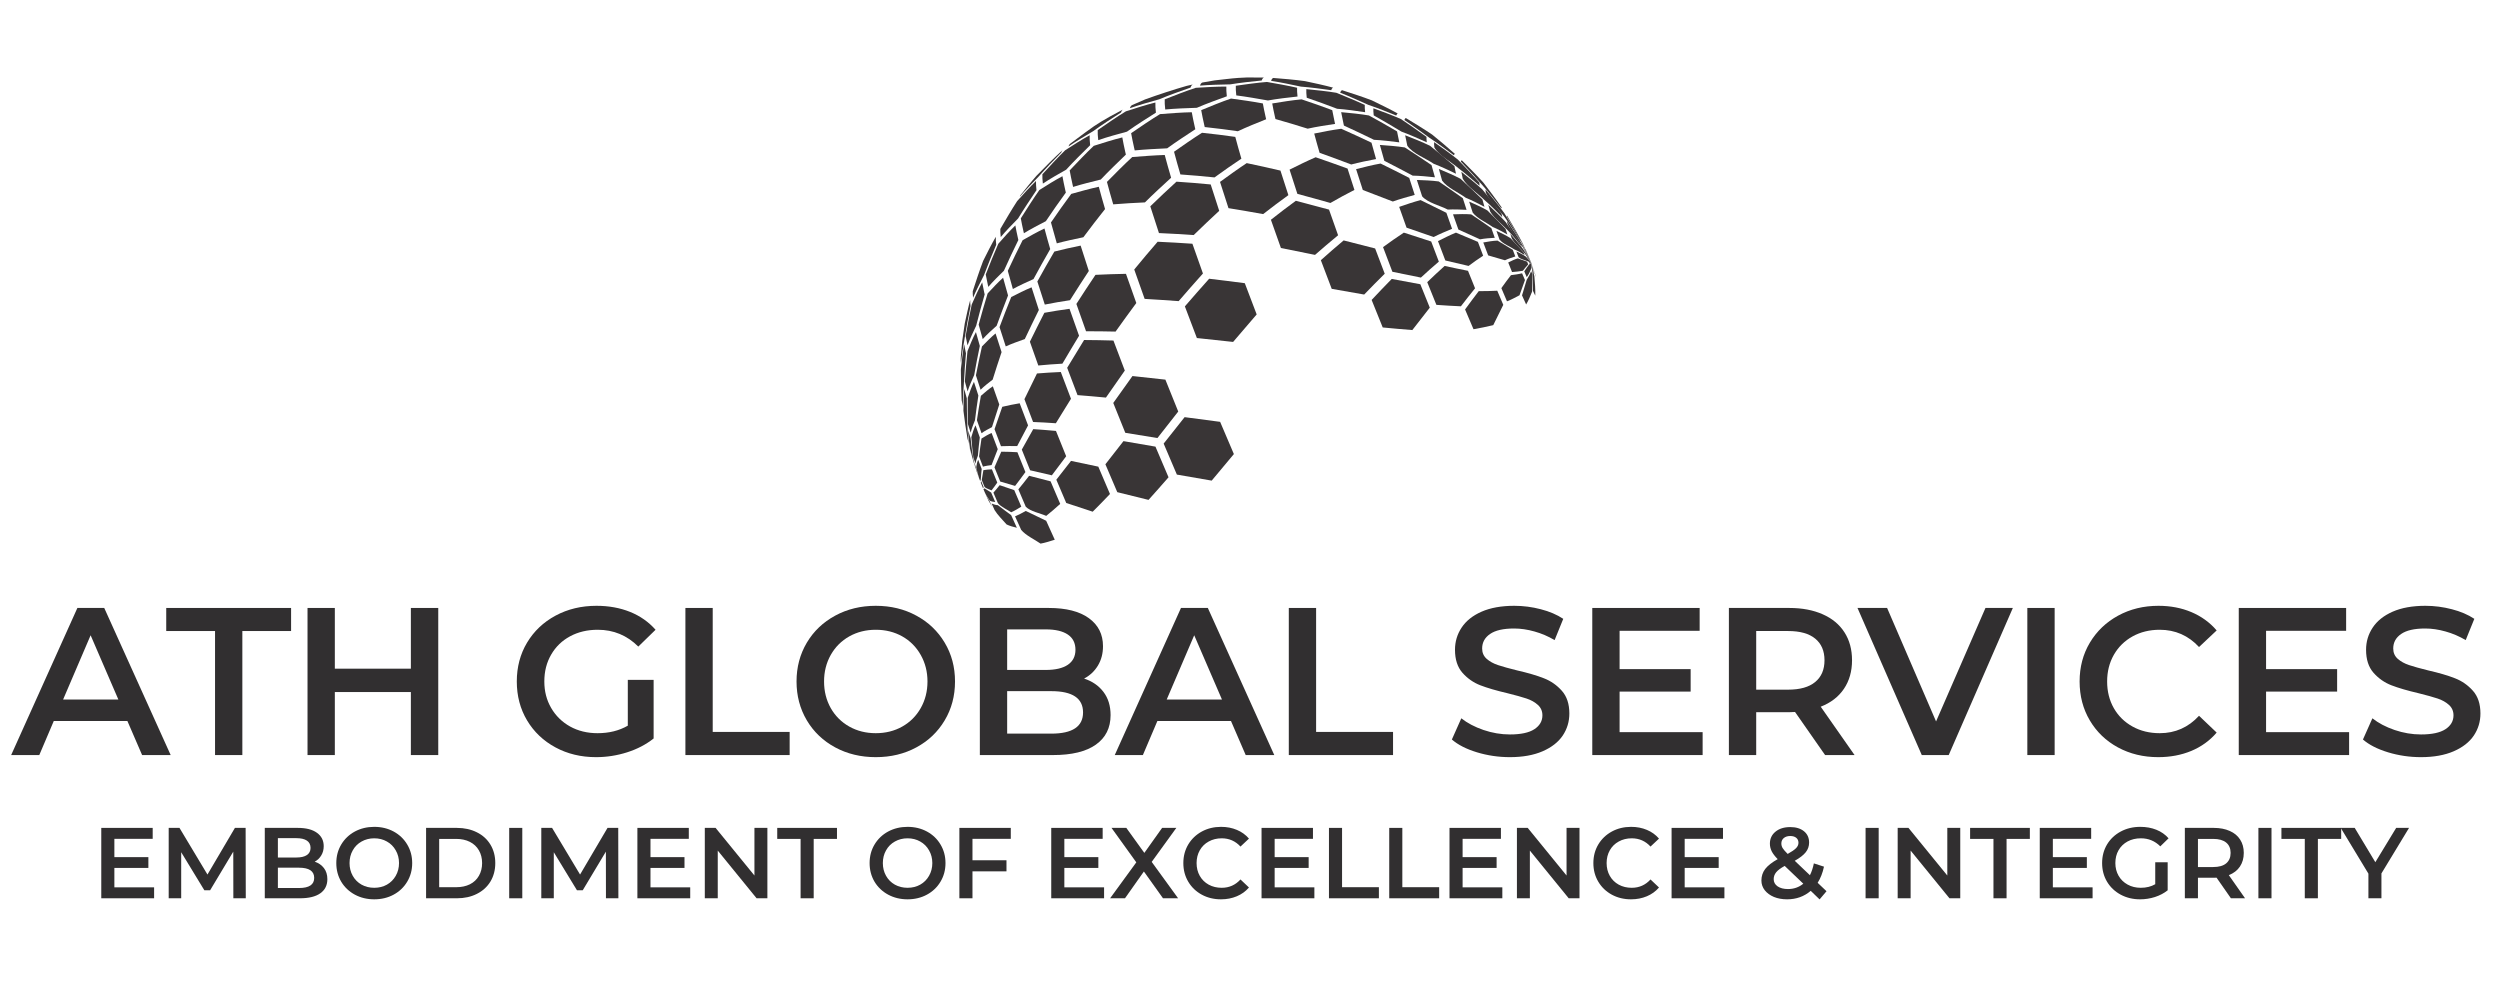 <svg xmlns="http://www.w3.org/2000/svg" xmlns:xlink="http://www.w3.org/1999/xlink" width="700" viewBox="0 0 525 210" height="280" preserveAspectRatio="xMidYMid meet"><defs><g></g><clipPath id="447416e571"><path d="M 266 16.27 L 280 16.27 L 280 19 L 266 19 Z M 266 16.27 " clip-rule="nonzero"></path></clipPath><clipPath id="df7776d25e"><path d="M 252 16.27 L 266 16.27 L 266 18 L 252 18 Z M 252 16.27 " clip-rule="nonzero"></path></clipPath><clipPath id="7152817033"><path d="M 201.73 62 L 204 62 L 204 77 L 201.73 77 Z M 201.73 62 " clip-rule="nonzero"></path></clipPath><clipPath id="31a67ccaf6"><path d="M 201.73 72 L 203 72 L 203 86 L 201.73 86 Z M 201.73 72 " clip-rule="nonzero"></path></clipPath><clipPath id="608472a154"><path d="M 213 107 L 222 107 L 222 114.172 L 213 114.172 Z M 213 107 " clip-rule="nonzero"></path></clipPath><clipPath id="0bf87e52cc"><path d="M 321 55 L 322.613 55 L 322.613 63 L 321 63 Z M 321 55 " clip-rule="nonzero"></path></clipPath><clipPath id="ac1962ad9f"><path d="M 321 55 L 322.613 55 L 322.613 58 L 321 58 Z M 321 55 " clip-rule="nonzero"></path></clipPath><clipPath id="a34f3a7bd6"><path d="M 321 55 L 322.613 55 L 322.613 59 L 321 59 Z M 321 55 " clip-rule="nonzero"></path></clipPath></defs><path fill="#393536" d="M 237.277 22.723 C 237.383 22.379 237.539 22.164 237.746 22.066 L 240.496 20.867 C 243.082 19.934 246.566 18.777 249.211 18.031 L 250.512 17.734 C 250.293 17.816 250.129 18.035 250.02 18.391 C 248.035 19.082 245.395 20.023 243.461 20.844 C 241.594 21.359 239.105 22.07 237.277 22.723 " fill-opacity="1" fill-rule="nonzero"></path><path fill="#393536" d="M 224.383 30.754 C 224.461 30.5 224.57 30.316 224.707 30.203 L 224.754 30.168 C 229.957 26.281 230.059 26.207 232.984 24.531 L 235.871 22.977 C 235.676 23.074 235.523 23.289 235.422 23.621 C 233.633 24.762 231.254 26.305 229.543 27.559 C 227.969 28.477 225.883 29.719 224.383 30.754 " fill-opacity="1" fill-rule="nonzero"></path><path fill="#393536" d="M 320.309 52.242 L 320.363 52.277 L 321.57 55.184 L 320.309 52.242 " fill-opacity="1" fill-rule="nonzero"></path><path fill="#393536" d="M 316.391 45.41 C 316.41 45.348 316.441 45.309 316.48 45.293 C 317.504 47.023 318.855 49.344 319.777 51.133 L 321.57 55.184 L 319.707 51.227 C 318.742 49.465 317.438 47.125 316.391 45.41 " fill-opacity="1" fill-rule="nonzero"></path><path fill="#393536" d="M 306.773 33.93 C 306.82 33.785 306.887 33.695 306.98 33.66 C 308.371 35.043 310.219 36.906 311.527 38.371 C 312.707 39.918 314.27 41.992 315.371 43.598 C 315.324 43.617 315.289 43.664 315.266 43.738 C 314.082 42.227 312.492 40.219 311.215 38.785 C 309.906 37.309 308.148 35.348 306.773 33.93 " fill-opacity="1" fill-rule="nonzero"></path><path fill="#393536" d="M 294.922 25.199 C 294.992 24.98 295.094 24.844 295.23 24.789 C 296.91 25.801 299.141 27.16 300.758 28.266 C 302.215 29.453 304.145 31.055 305.535 32.316 C 305.438 32.355 305.363 32.449 305.316 32.609 C 303.816 31.484 301.805 29.996 300.234 28.973 C 298.656 27.812 296.551 26.281 294.922 25.199 " fill-opacity="1" fill-rule="nonzero"></path><path fill="#393536" d="M 281.441 19.465 C 281.527 19.184 281.656 19.012 281.832 18.941 C 283.715 19.543 286.227 20.359 288.07 21.07 C 289.727 21.867 291.926 22.945 293.531 23.836 C 293.391 23.891 293.285 24.031 293.215 24.258 C 291.473 23.547 289.145 22.617 287.359 22.023 C 285.598 21.227 283.242 20.172 281.441 19.465 " fill-opacity="1" fill-rule="nonzero"></path><g clip-path="url(#447416e571)"><path fill="#393536" d="M 266.93 16.977 C 267.031 16.648 267.184 16.449 267.383 16.371 C 269.34 16.523 271.945 16.742 273.887 17.016 L 274.152 17.059 C 275.902 17.426 278.238 17.93 279.961 18.41 C 279.785 18.477 279.648 18.652 279.562 18.941 C 277.66 18.672 275.121 18.332 273.203 18.191 C 271.332 17.789 268.824 17.266 266.93 16.977 " fill-opacity="1" fill-rule="nonzero"></path></g><g clip-path="url(#df7776d25e)"><path fill="#393536" d="M 252 17.98 C 252.109 17.629 252.273 17.41 252.492 17.328 L 255.066 16.883 C 256.562 16.727 258.555 16.457 260.055 16.359 L 261.898 16.266 L 265.422 16.289 C 265.215 16.367 265.062 16.57 264.961 16.902 C 262.98 17.098 260.336 17.383 258.371 17.715 C 256.457 17.75 253.906 17.816 252 17.98 " fill-opacity="1" fill-rule="nonzero"></path></g><path fill="#393536" d="M 214.148 41.332 C 214.195 41.18 214.254 41.051 214.328 40.957 C 215.32 39.742 216.609 38.09 217.656 36.918 C 219.273 35.254 221.453 33.055 223.172 31.496 C 223.043 31.605 222.941 31.781 222.867 32.023 C 221.414 33.504 219.492 35.492 218.129 37.059 C 216.902 38.309 215.277 39.996 214.148 41.332 " fill-opacity="1" fill-rule="nonzero"></path><path fill="#393536" d="M 320.254 52.438 C 320.246 52.395 320.246 52.355 320.246 52.328 L 321.57 55.184 L 320.254 52.438 " fill-opacity="1" fill-rule="nonzero"></path><path fill="#393536" d="M 312.004 40.418 C 311.977 40.168 311.965 39.957 311.973 39.789 C 313.191 41.262 314.801 43.234 315.922 44.777 C 316.969 46.484 318.352 48.77 319.316 50.523 C 319.316 50.57 319.32 50.633 319.328 50.703 C 318.355 49.148 317.043 47.078 315.965 45.594 C 314.801 44.023 312.758 42.219 312.004 40.418 " fill-opacity="1" fill-rule="nonzero"></path><path fill="#393536" d="M 301.211 30.941 C 301.164 30.504 301.145 30.141 301.156 29.848 C 302.68 30.914 304.703 32.348 306.152 33.512 C 307.531 34.93 309.355 36.836 310.668 38.316 C 310.66 38.5 310.672 38.73 310.703 39.008 C 309.395 37.863 307.637 36.348 306.246 35.305 C 304.754 33.977 302.164 32.695 301.211 30.941 " fill-opacity="1" fill-rule="nonzero"></path><path fill="#393536" d="M 288.48 24.234 C 288.414 23.637 288.387 23.141 288.406 22.742 C 290.152 23.375 292.48 24.242 294.184 24.996 C 295.812 26.09 297.984 27.566 299.562 28.738 C 299.551 29.043 299.57 29.426 299.621 29.883 C 298.051 29.172 295.941 28.234 294.32 27.648 C 292.582 26.602 290.258 25.211 288.48 24.234 " fill-opacity="1" fill-rule="nonzero"></path><path fill="#393536" d="M 274.414 20.523 C 274.332 19.801 274.305 19.199 274.324 18.715 C 276.215 18.898 278.742 19.164 280.617 19.48 C 282.426 20.211 284.832 21.203 286.602 22.027 C 286.582 22.438 286.609 22.949 286.676 23.562 C 284.918 23.297 282.566 22.969 280.789 22.84 C 278.891 22.117 276.348 21.164 274.414 20.523 " fill-opacity="1" fill-rule="nonzero"></path><path fill="#393536" d="M 259.621 20.035 C 259.527 19.227 259.496 18.551 259.52 18.008 C 261.473 17.723 264.09 17.359 266.059 17.211 C 267.965 17.539 270.504 17.992 272.387 18.426 C 272.367 18.918 272.398 19.531 272.48 20.27 C 270.609 20.469 268.113 20.762 266.262 21.102 C 264.273 20.742 261.621 20.285 259.621 20.035 " fill-opacity="1" fill-rule="nonzero"></path><path fill="#393536" d="M 244.699 22.992 C 244.602 22.141 244.566 21.434 244.59 20.863 C 246.531 20.09 249.129 19.078 251.117 18.438 C 253.039 18.316 255.605 18.172 257.531 18.18 C 257.508 18.723 257.539 19.406 257.633 20.223 C 255.727 20.902 253.191 21.832 251.336 22.637 C 249.34 22.699 246.684 22.801 244.699 22.992 " fill-opacity="1" fill-rule="nonzero"></path><path fill="#393536" d="M 230.629 29.426 C 230.531 28.582 230.496 27.883 230.52 27.32 C 232.27 26.098 234.617 24.484 236.441 23.379 C 238.285 22.777 240.75 21.992 242.633 21.523 C 242.609 22.094 242.645 22.805 242.742 23.656 C 240.891 24.816 238.438 26.379 236.664 27.648 C 234.84 28.137 232.41 28.809 230.629 29.426 " fill-opacity="1" fill-rule="nonzero"></path><path fill="#393536" d="M 219 38.555 C 218.914 37.773 218.879 37.121 218.902 36.598 C 220.305 35.055 222.195 33.008 223.688 31.555 C 225.203 30.566 227.242 29.27 228.828 28.402 C 228.805 28.961 228.84 29.66 228.934 30.496 C 227.391 32.008 225.352 34.035 223.898 35.633 C 222.406 36.469 220.422 37.602 219 38.555 " fill-opacity="1" fill-rule="nonzero"></path><path fill="#393536" d="M 210.156 49.781 C 210.078 49.102 210.051 48.531 210.07 48.078 C 211.098 46.301 212.484 43.941 213.609 42.223 C 214.762 40.93 216.316 39.211 217.562 38.008 C 217.543 38.523 217.574 39.168 217.66 39.938 C 216.473 41.699 214.898 44.062 213.797 45.879 C 212.672 47.016 211.184 48.551 210.156 49.781 " fill-opacity="1" fill-rule="nonzero"></path><path fill="#393536" d="M 204.344 62.527 C 204.281 61.984 204.258 61.531 204.273 61.168 C 204.891 59.246 205.734 56.684 206.457 54.797 C 207.219 53.258 208.25 51.215 209.121 49.734 C 209.102 50.18 209.133 50.73 209.207 51.398 C 208.395 53.316 207.332 55.879 206.613 57.836 C 205.891 59.223 204.949 61.082 204.344 62.527 " fill-opacity="1" fill-rule="nonzero"></path><g clip-path="url(#7152817033)"><path fill="#393536" d="M 201.805 76.219 C 201.762 75.844 201.746 75.535 201.758 75.285 L 201.797 74.633 L 202.059 71.672 L 202.598 67.926 C 202.922 66.441 203.34 64.457 203.746 62.996 C 203.73 63.344 203.754 63.777 203.812 64.301 C 203.41 66.285 202.895 68.93 202.59 70.93 C 202.312 72.512 201.965 74.621 201.805 76.219 " fill-opacity="1" fill-rule="nonzero"></path></g><path fill="#393536" d="M 316.57 46.988 C 316.562 46.953 316.555 46.922 316.547 46.887 C 316.504 46.688 316.465 46.508 316.438 46.344 C 317.457 47.852 318.801 49.875 319.719 51.449 L 321.57 55.184 L 319.824 51.961 C 318.871 50.453 317.297 48.617 316.57 46.988 " fill-opacity="1" fill-rule="nonzero"></path><path fill="#393536" d="M 307.188 37.551 C 307.168 37.473 307.152 37.398 307.137 37.324 C 307.031 36.863 306.945 36.445 306.883 36.074 C 308.227 37.141 310.004 38.59 311.262 39.758 C 312.504 41.266 314.145 43.281 315.32 44.84 C 315.355 45.031 315.398 45.246 315.449 45.48 C 315.461 45.52 315.469 45.559 315.477 45.598 C 314.387 44.484 312.914 43.012 311.727 41.996 C 310.383 40.648 308.141 39.203 307.188 37.551 " fill-opacity="1" fill-rule="nonzero"></path><path fill="#393536" d="M 295.543 30.617 C 295.516 30.504 295.488 30.391 295.465 30.277 C 295.309 29.59 295.18 28.965 295.082 28.406 C 296.668 29.023 298.781 29.871 300.312 30.617 C 301.867 31.883 303.93 33.578 305.43 34.902 C 305.5 35.301 305.59 35.746 305.703 36.238 C 305.723 36.32 305.738 36.398 305.758 36.48 C 304.383 35.812 302.535 34.941 301.098 34.406 C 299.445 33.254 296.699 32.273 295.543 30.617 " fill-opacity="1" fill-rule="nonzero"></path><path fill="#393536" d="M 282.227 26.371 C 282.195 26.227 282.16 26.082 282.129 25.941 C 281.93 25.059 281.77 24.266 281.645 23.555 C 283.395 23.711 285.734 23.945 287.469 24.246 C 289.254 25.227 291.633 26.547 293.379 27.594 C 293.48 28.176 293.613 28.824 293.777 29.543 C 293.801 29.66 293.828 29.777 293.855 29.895 C 292.266 29.688 290.137 29.43 288.531 29.359 C 286.648 28.445 284.137 27.23 282.227 26.371 " fill-opacity="1" fill-rule="nonzero"></path><path fill="#393536" d="M 267.848 25 C 267.809 24.828 267.77 24.664 267.73 24.496 C 267.5 23.473 267.312 22.551 267.168 21.727 C 269.012 21.418 271.473 21.031 273.336 20.863 C 275.273 21.516 277.859 22.398 279.77 23.133 C 279.898 23.859 280.062 24.676 280.266 25.578 C 280.301 25.723 280.332 25.871 280.367 26.02 C 278.633 26.277 276.32 26.637 274.613 27.023 C 272.59 26.391 269.891 25.559 267.848 25 " fill-opacity="1" fill-rule="nonzero"></path><path fill="#393536" d="M 252.992 26.68 C 252.949 26.496 252.906 26.316 252.867 26.137 C 252.617 25.027 252.414 24.027 252.254 23.133 C 254.117 22.355 256.605 21.34 258.516 20.695 C 260.527 20.965 263.207 21.344 265.199 21.723 C 265.348 22.559 265.539 23.496 265.773 24.531 C 265.812 24.699 265.852 24.871 265.891 25.043 C 264.086 25.758 261.691 26.734 259.941 27.562 C 257.859 27.266 255.082 26.883 252.992 26.68 " fill-opacity="1" fill-rule="nonzero"></path><path fill="#393536" d="M 238.289 31.586 C 238.246 31.398 238.203 31.215 238.164 31.031 C 237.906 29.902 237.699 28.883 237.539 27.969 C 239.336 26.727 241.746 25.09 243.613 23.961 C 245.609 23.801 248.273 23.605 250.273 23.57 C 250.434 24.473 250.637 25.48 250.891 26.594 C 250.93 26.777 250.973 26.957 251.016 27.145 C 249.223 28.312 246.836 29.887 245.105 31.148 C 243.059 31.242 240.328 31.383 238.289 31.586 " fill-opacity="1" fill-rule="nonzero"></path><path fill="#393536" d="M 225.352 39.254 C 225.312 39.074 225.27 38.895 225.23 38.719 C 224.984 37.637 224.789 36.66 224.633 35.785 C 226.121 34.207 228.117 32.117 229.691 30.625 C 231.477 30.051 233.863 29.305 235.684 28.855 C 235.844 29.766 236.051 30.785 236.305 31.914 C 236.348 32.094 236.391 32.281 236.434 32.465 C 234.824 34.012 232.688 36.082 231.16 37.703 C 229.406 38.129 227.074 38.711 225.352 39.254 " fill-opacity="1" fill-rule="nonzero"></path><path fill="#393536" d="M 215.02 48.98 C 214.98 48.82 214.945 48.66 214.91 48.504 C 214.688 47.527 214.512 46.648 214.371 45.859 C 215.508 44.051 217.043 41.648 218.27 39.898 C 219.695 38.988 221.617 37.793 223.113 37.004 C 223.266 37.871 223.465 38.836 223.703 39.91 C 223.742 40.082 223.785 40.258 223.828 40.438 C 222.539 42.223 220.836 44.609 219.629 46.449 C 218.223 47.168 216.359 48.148 215.02 48.98 " fill-opacity="1" fill-rule="nonzero"></path><path fill="#393536" d="M 207.543 60.246 C 207.512 60.109 207.48 59.977 207.453 59.848 C 207.27 59.035 207.121 58.297 207.004 57.641 C 207.766 55.691 208.793 53.102 209.645 51.191 C 210.684 50.004 212.086 48.43 213.223 47.34 C 213.355 48.109 213.531 48.977 213.75 49.93 C 213.785 50.086 213.82 50.242 213.855 50.402 C 212.918 52.324 211.684 54.895 210.82 56.855 C 209.805 57.84 208.461 59.168 207.543 60.246 " fill-opacity="1" fill-rule="nonzero"></path><path fill="#393536" d="M 203.184 72.512 C 203.164 72.41 203.141 72.312 203.117 72.215 C 202.98 71.605 202.867 71.059 202.781 70.566 C 203.137 68.57 203.621 65.91 204.066 63.934 C 204.684 62.527 205.523 60.652 206.258 59.301 C 206.371 59.941 206.516 60.652 206.691 61.441 C 206.723 61.566 206.75 61.695 206.781 61.828 C 206.219 63.793 205.48 66.418 204.996 68.402 C 204.41 69.617 203.648 71.246 203.184 72.512 " fill-opacity="1" fill-rule="nonzero"></path><g clip-path="url(#31a67ccaf6)"><path fill="#393536" d="M 202.195 85.25 C 202.184 85.188 202.168 85.129 202.152 85.07 C 202.07 84.703 202.004 84.375 201.953 84.078 C 201.867 82.125 201.77 79.516 201.781 77.559 C 201.949 75.988 202.188 73.891 202.473 72.336 C 202.555 72.805 202.66 73.324 202.789 73.902 C 202.812 73.996 202.832 74.09 202.855 74.188 C 202.691 76.102 202.488 78.66 202.41 80.582 C 202.301 81.98 202.184 83.848 202.195 85.25 " fill-opacity="1" fill-rule="nonzero"></path></g><path fill="#393536" d="M 320.418 53.141 C 320.391 53.055 320.367 52.973 320.348 52.895 L 321.57 55.184 L 320.418 53.141 " fill-opacity="1" fill-rule="nonzero"></path><path fill="#393536" d="M 312.938 44.422 C 312.793 43.93 312.664 43.461 312.547 43.023 C 313.672 44.062 315.152 45.477 316.176 46.613 C 317.191 48.051 318.535 49.973 319.484 51.457 C 319.516 51.586 319.555 51.719 319.598 51.863 C 318.758 50.801 317.629 49.398 316.688 48.43 C 315.578 47.215 313.773 45.844 312.938 44.422 " fill-opacity="1" fill-rule="nonzero"></path><path fill="#393536" d="M 302.844 37.926 C 302.59 37.066 302.359 36.25 302.16 35.484 C 303.547 36.055 305.387 36.844 306.711 37.543 C 308.105 38.828 309.957 40.551 311.305 41.883 C 311.434 42.367 311.578 42.887 311.738 43.43 C 310.59 42.82 309.043 42.023 307.832 41.547 C 306.344 40.445 303.922 39.426 302.844 37.926 " fill-opacity="1" fill-rule="nonzero"></path><path fill="#393536" d="M 290.707 33.77 C 290.359 32.598 290.051 31.484 289.773 30.438 C 291.348 30.547 293.449 30.711 295.008 30.961 C 296.703 32.055 298.957 33.523 300.617 34.668 C 300.828 35.473 301.07 36.332 301.336 37.234 C 299.938 37.078 298.07 36.898 296.664 36.883 C 294.887 35.938 292.508 34.68 290.707 33.77 " fill-opacity="1" fill-rule="nonzero"></path><path fill="#393536" d="M 277.113 32.09 C 276.695 30.664 276.316 29.316 275.984 28.047 C 277.68 27.699 279.949 27.254 281.664 27.039 C 283.578 27.898 286.125 29.051 288.012 29.965 C 288.297 31.043 288.617 32.191 288.973 33.402 C 287.402 33.699 285.305 34.121 283.762 34.543 C 281.773 33.789 279.121 32.793 277.113 32.09 " fill-opacity="1" fill-rule="nonzero"></path><path fill="#393536" d="M 247.883 36.633 C 247.387 34.953 246.941 33.359 246.547 31.867 C 248.289 30.637 250.621 29.016 252.426 27.883 C 254.527 28.109 257.324 28.43 259.41 28.746 C 259.789 30.18 260.215 31.711 260.691 33.324 C 258.977 34.477 256.703 36.027 255.047 37.258 C 252.902 37.043 250.035 36.766 247.883 36.633 " fill-opacity="1" fill-rule="nonzero"></path><path fill="#393536" d="M 233.777 42.914 C 233.289 41.254 232.848 39.68 232.457 38.203 C 234.023 36.605 236.129 34.492 237.773 32.977 C 239.816 32.812 242.547 32.609 244.594 32.547 C 244.992 34.047 245.438 35.641 245.934 37.324 C 244.258 38.852 242.039 40.902 240.434 42.504 C 238.438 42.598 235.77 42.734 233.777 42.914 " fill-opacity="1" fill-rule="nonzero"></path><path fill="#393536" d="M 221.93 51.105 C 221.477 49.559 221.066 48.094 220.703 46.719 C 221.953 44.902 223.633 42.484 224.957 40.723 C 226.688 40.23 228.996 39.598 230.75 39.219 C 231.137 40.688 231.578 42.254 232.062 43.902 C 230.672 45.664 228.828 48.016 227.504 49.824 C 225.824 50.172 223.582 50.652 221.93 51.105 " fill-opacity="1" fill-rule="nonzero"></path><path fill="#393536" d="M 212.703 60.695 C 212.309 59.352 211.953 58.078 211.637 56.879 C 212.543 54.938 213.77 52.352 214.75 50.445 C 216.105 49.668 217.926 48.648 219.34 47.984 C 219.695 49.34 220.102 50.785 220.547 52.309 C 219.473 54.184 218.047 56.695 217.031 58.609 C 215.715 59.195 213.965 59.996 212.703 60.695 " fill-opacity="1" fill-rule="nonzero"></path><path fill="#393536" d="M 206.371 71.211 C 206.055 70.145 205.77 69.129 205.52 68.176 C 206.059 66.203 206.789 63.578 207.402 61.625 C 208.34 60.602 209.613 59.25 210.648 58.324 C 210.957 59.492 211.305 60.734 211.691 62.047 C 210.953 63.945 209.977 66.484 209.297 68.406 C 208.387 69.211 207.184 70.305 206.371 71.211 " fill-opacity="1" fill-rule="nonzero"></path><path fill="#393536" d="M 203.199 82.188 C 202.98 81.453 202.785 80.758 202.617 80.102 C 202.754 78.191 202.953 75.645 203.172 73.742 C 203.66 72.52 204.332 70.895 204.945 69.734 C 205.184 70.648 205.461 71.625 205.762 72.652 C 205.383 74.48 204.891 76.922 204.578 78.766 C 204.117 79.773 203.527 81.129 203.199 82.188 " fill-opacity="1" fill-rule="nonzero"></path><path fill="#393536" d="M 203.461 93.148 C 203.355 92.797 203.262 92.461 203.18 92.148 C 202.887 90.391 202.516 88.039 202.32 86.266 C 202.328 84.898 202.352 83.066 202.484 81.703 C 202.645 82.316 202.828 82.969 203.031 83.652 C 203.039 85.328 203.059 87.562 203.148 89.234 C 203.199 90.41 203.293 91.984 203.461 93.148 " fill-opacity="1" fill-rule="nonzero"></path><path fill="#393536" d="M 203.926 95.238 L 203.656 94.238 L 203.531 93.73 C 203.602 93.996 203.68 94.277 203.766 94.578 L 204.258 96.395 C 204.156 96.047 204.02 95.586 203.926 95.238 " fill-opacity="1" fill-rule="nonzero"></path><path fill="#393536" d="M 317.477 50.074 C 317.359 49.727 317.254 49.395 317.152 49.074 C 318.035 50.059 319.188 51.391 319.961 52.461 L 321.57 55.184 L 320.219 53.258 C 319.414 52.289 318.113 51.16 317.477 50.074 " fill-opacity="1" fill-rule="nonzero"></path><path fill="#393536" d="M 309.266 44.637 C 309 43.844 308.754 43.078 308.523 42.344 C 309.688 42.848 311.238 43.543 312.336 44.18 C 313.5 45.328 315.043 46.867 316.164 48.059 C 316.281 48.438 316.41 48.828 316.543 49.238 C 315.645 48.719 314.43 48.047 313.461 47.668 C 312.211 46.75 310.191 45.883 309.266 44.637 " fill-opacity="1" fill-rule="nonzero"></path><path fill="#393536" d="M 298.648 41.227 C 298.254 40.039 297.883 38.895 297.543 37.793 C 298.922 37.836 300.766 37.914 302.129 38.102 C 303.656 39.141 305.688 40.535 307.188 41.613 C 307.434 42.398 307.699 43.219 307.98 44.066 C 306.801 44 305.219 43.938 304.039 44.012 C 302.426 43.168 299.84 42.605 298.648 41.227 " fill-opacity="1" fill-rule="nonzero"></path><path fill="#393536" d="M 286.191 39.898 C 285.688 38.387 285.219 36.926 284.777 35.523 C 286.312 35.125 288.363 34.613 289.922 34.344 C 291.734 35.234 294.145 36.43 295.938 37.359 C 296.293 38.504 296.68 39.695 297.09 40.93 C 295.699 41.305 293.848 41.828 292.492 42.32 C 290.605 41.586 288.09 40.609 286.191 39.898 " fill-opacity="1" fill-rule="nonzero"></path><path fill="#393536" d="M 272.449 40.711 C 271.867 38.953 271.316 37.254 270.809 35.625 C 272.438 34.809 274.613 33.734 276.289 33.023 C 278.301 33.719 280.984 34.656 282.984 35.398 C 283.43 36.836 283.914 38.332 284.43 39.883 C 282.898 40.672 280.867 41.746 279.383 42.625 C 277.309 42.039 274.535 41.262 272.449 40.711 " fill-opacity="1" fill-rule="nonzero"></path><path fill="#393536" d="M 257.98 43.711 C 257.348 41.805 256.754 39.965 256.203 38.199 C 257.867 36.988 260.09 35.383 261.809 34.254 C 263.938 34.703 266.777 35.312 268.895 35.824 C 269.41 37.477 269.965 39.199 270.559 40.98 C 268.953 42.152 266.816 43.723 265.262 44.961 C 263.082 44.57 260.172 44.055 257.98 43.711 " fill-opacity="1" fill-rule="nonzero"></path><path fill="#393536" d="M 243.379 48.945 C 242.73 47.004 242.125 45.129 241.562 43.328 C 243.191 41.754 245.371 39.664 247.059 38.152 C 249.219 38.301 252.098 38.508 254.246 38.734 C 254.801 40.508 255.398 42.363 256.035 44.277 C 254.41 45.785 252.254 47.805 250.676 49.363 C 248.488 49.215 245.57 49.031 243.379 48.945 " fill-opacity="1" fill-rule="nonzero"></path><path fill="#393536" d="M 219.406 63.961 C 218.852 62.285 218.328 60.664 217.844 59.113 C 218.895 57.219 220.301 54.695 221.41 52.832 C 223.059 52.418 225.262 51.891 226.934 51.578 C 227.465 53.285 228.039 55.066 228.652 56.906 C 227.453 58.738 225.859 61.184 224.703 63.043 C 223.109 63.289 220.984 63.625 219.406 63.961 " fill-opacity="1" fill-rule="nonzero"></path><path fill="#393536" d="M 211.207 72.746 C 210.742 71.348 210.305 69.996 209.902 68.699 C 210.621 66.793 211.586 64.258 212.359 62.375 C 213.621 61.723 215.316 60.879 216.629 60.34 C 217.105 61.863 217.613 63.449 218.16 65.094 C 217.262 66.918 216.066 69.355 215.207 71.203 C 213.996 71.629 212.379 72.211 211.207 72.746 " fill-opacity="1" fill-rule="nonzero"></path><path fill="#393536" d="M 205.922 81.848 C 205.574 80.805 205.25 79.797 204.945 78.828 C 205.305 77.004 205.789 74.57 206.211 72.758 C 207.031 71.902 208.148 70.777 209.066 70.023 C 209.461 71.277 209.883 72.59 210.332 73.945 C 209.754 75.676 208.988 77.98 208.457 79.727 C 207.668 80.324 206.621 81.145 205.922 81.848 " fill-opacity="1" fill-rule="nonzero"></path><path fill="#393536" d="M 203.844 90.867 C 203.633 90.238 203.438 89.633 203.258 89.051 C 203.219 87.395 203.188 85.18 203.23 83.523 C 203.574 82.508 204.051 81.152 204.527 80.188 C 204.816 81.109 205.125 82.066 205.457 83.059 C 205.227 84.609 204.922 86.68 204.75 88.234 C 204.43 89.008 204.023 90.051 203.844 90.867 " fill-opacity="1" fill-rule="nonzero"></path><path fill="#393536" d="M 204.898 98.418 C 204.773 98.039 204.609 97.535 204.488 97.152 L 204.391 96.836 L 203.699 94.207 C 203.535 93.066 203.332 91.543 203.293 90.391 C 203.457 90.918 203.633 91.469 203.824 92.035 C 203.965 93.332 204.16 95.066 204.387 96.348 C 204.539 96.969 204.699 97.809 204.898 98.418 " fill-opacity="1" fill-rule="nonzero"></path><path fill="#393536" d="M 320.762 54.18 C 320.723 54.07 320.684 53.961 320.648 53.855 L 321.57 55.184 L 320.762 54.18 " fill-opacity="1" fill-rule="nonzero"></path><path fill="#393536" d="M 314.898 50.316 C 314.672 49.691 314.457 49.082 314.25 48.484 C 315.156 48.895 316.363 49.469 317.195 50.012 C 318.043 50.906 319.172 52.102 319.977 53.035 C 320.035 53.207 320.098 53.383 320.164 53.566 C 319.555 53.168 318.719 52.648 318.039 52.391 C 317.102 51.762 315.602 51.199 314.898 50.316 " fill-opacity="1" fill-rule="nonzero"></path><path fill="#393536" d="M 306.262 48.203 C 305.867 47.113 305.488 46.047 305.129 45.008 C 306.273 44.961 307.809 44.922 308.953 45.02 C 310.23 45.879 311.93 47.027 313.184 47.914 C 313.414 48.57 313.652 49.246 313.902 49.938 C 312.969 49.984 311.723 50.078 310.809 50.262 C 309.445 49.645 307.625 48.816 306.262 48.203 " fill-opacity="1" fill-rule="nonzero"></path><path fill="#393536" d="M 295.375 47.809 C 294.836 46.32 294.32 44.863 293.828 43.445 C 295.164 42.98 296.953 42.371 298.324 42.02 C 299.953 42.816 302.125 43.875 303.742 44.691 C 304.121 45.781 304.52 46.906 304.934 48.051 C 303.758 48.531 302.199 49.195 301.07 49.773 C 299.363 49.184 297.086 48.395 295.375 47.809 " fill-opacity="1" fill-rule="nonzero"></path><path fill="#393536" d="M 268.992 52.082 C 268.262 50.059 267.559 48.078 266.891 46.152 C 268.445 44.934 270.523 43.312 272.129 42.164 C 274.223 42.707 277.012 43.441 279.094 44.016 C 279.699 45.77 280.336 47.57 281 49.406 C 279.531 50.625 277.578 52.258 276.152 53.527 C 274.008 53.086 271.145 52.5 268.992 52.082 " fill-opacity="1" fill-rule="nonzero"></path><path fill="#393536" d="M 240.375 62.766 C 239.617 60.66 238.887 58.602 238.191 56.598 C 239.645 54.832 241.594 52.484 243.105 50.766 C 245.297 50.871 248.219 51.02 250.406 51.184 C 251.109 53.219 251.848 55.305 252.617 57.434 C 251.074 59.164 249.023 61.473 247.52 63.238 C 245.379 63.086 242.52 62.883 240.375 62.766 " fill-opacity="1" fill-rule="nonzero"></path><path fill="#393536" d="M 228.07 69.566 C 227.363 67.613 226.684 65.695 226.039 63.828 C 227.227 61.984 228.82 59.531 230.051 57.719 C 231.973 57.629 234.531 57.523 236.453 57.504 C 237.141 59.496 237.867 61.543 238.625 63.633 C 237.305 65.426 235.555 67.816 234.27 69.633 C 232.41 69.594 229.93 69.551 228.07 69.566 " fill-opacity="1" fill-rule="nonzero"></path><path fill="#393536" d="M 218.043 76.754 C 217.43 75.051 216.836 73.383 216.277 71.762 C 217.176 69.934 218.379 67.496 219.316 65.688 C 220.898 65.406 223.004 65.047 224.598 64.852 C 225.234 66.688 225.902 68.578 226.602 70.508 C 225.543 72.262 224.133 74.602 223.102 76.371 C 221.582 76.461 219.555 76.59 218.043 76.754 " fill-opacity="1" fill-rule="nonzero"></path><path fill="#393536" d="M 206.121 90.973 C 205.785 90.043 205.461 89.129 205.152 88.242 C 205.383 86.703 205.703 84.652 205.984 83.125 C 206.707 82.488 207.691 81.652 208.496 81.125 C 208.926 82.363 209.379 83.641 209.848 84.941 C 209.379 86.367 208.754 88.27 208.312 89.699 C 207.637 90.047 206.73 90.52 206.121 90.973 " fill-opacity="1" fill-rule="nonzero"></path><path fill="#393536" d="M 204.863 97.367 C 204.699 96.918 204.547 96.48 204.398 96.055 C 204.246 94.785 204.055 93.086 203.98 91.805 C 204.195 91.043 204.504 90.023 204.855 89.312 C 205.145 90.141 205.445 90.992 205.758 91.863 C 205.621 93.008 205.441 94.539 205.355 95.691 C 205.156 96.176 204.918 96.844 204.863 97.367 " fill-opacity="1" fill-rule="nonzero"></path><path fill="#393536" d="M 205.348 99.711 C 205.242 99.41 205.102 99.012 204.996 98.711 L 204.562 97.043 C 204.688 97.402 204.82 97.773 204.957 98.152 C 205.113 98.734 205.281 99.523 205.484 100.09 L 205.348 99.711 " fill-opacity="1" fill-rule="nonzero"></path><path fill="#393536" d="M 318.891 53.992 C 318.738 53.594 318.59 53.199 318.441 52.809 C 319.07 53.09 319.902 53.5 320.453 53.91 L 321.57 55.184 L 320.809 54.859 C 320.234 54.598 319.324 54.449 318.891 53.992 " fill-opacity="1" fill-rule="nonzero"></path><path fill="#393536" d="M 312.516 53.633 C 312.164 52.719 311.82 51.812 311.488 50.922 C 312.375 50.754 313.57 50.551 314.473 50.527 C 315.441 51.105 316.727 51.871 317.688 52.465 C 317.855 52.922 318.035 53.387 318.215 53.859 C 317.551 54.059 316.664 54.352 316.043 54.66 C 314.98 54.359 313.57 53.953 312.516 53.633 " fill-opacity="1" fill-rule="nonzero"></path><path fill="#393536" d="M 303.52 54.699 C 302.992 53.328 302.477 51.969 301.977 50.633 C 303.094 50.066 304.59 49.32 305.75 48.852 C 307.133 49.434 308.977 50.207 310.359 50.793 C 310.715 51.746 311.082 52.715 311.461 53.695 C 310.527 54.316 309.289 55.16 308.402 55.848 C 306.938 55.512 304.98 55.059 303.52 54.699 " fill-opacity="1" fill-rule="nonzero"></path><path fill="#393536" d="M 292.402 57.074 C 291.727 55.328 291.07 53.598 290.438 51.895 C 291.73 50.957 293.461 49.715 294.805 48.852 C 296.527 49.41 298.828 50.156 300.551 50.715 C 301.07 52.105 301.605 53.516 302.156 54.941 C 301.008 55.926 299.488 57.254 298.387 58.293 C 296.59 57.934 294.195 57.449 292.402 57.074 " fill-opacity="1" fill-rule="nonzero"></path><path fill="#393536" d="M 279.66 60.656 C 278.879 58.629 278.113 56.617 277.379 54.641 C 278.797 53.375 280.699 51.699 282.164 50.488 C 284.152 50.992 286.797 51.664 288.777 52.176 C 289.43 53.922 290.102 55.691 290.793 57.484 C 289.484 58.781 287.746 60.52 286.477 61.855 C 284.434 61.496 281.703 61.02 279.66 60.656 " fill-opacity="1" fill-rule="nonzero"></path><path fill="#393536" d="M 251.344 70.988 C 250.48 68.746 249.637 66.527 248.824 64.34 C 250.34 62.59 252.371 60.258 253.922 58.535 C 256.172 58.805 259.168 59.168 261.41 59.473 C 262.215 61.629 263.047 63.82 263.902 66.031 C 262.41 67.758 260.426 70.062 258.953 71.805 C 256.672 71.555 253.629 71.223 251.344 70.988 " fill-opacity="1" fill-rule="nonzero"></path><path fill="#393536" d="M 226.281 82.973 C 225.535 81.039 224.809 79.125 224.105 77.238 C 225.164 75.484 226.578 73.145 227.66 71.402 C 229.508 71.418 231.973 71.445 233.82 71.512 C 234.59 73.586 235.391 75.691 236.211 77.82 C 235.02 79.52 233.43 81.785 232.246 83.492 C 230.457 83.324 228.074 83.105 226.281 82.973 " fill-opacity="1" fill-rule="nonzero"></path><path fill="#393536" d="M 216.945 88.617 C 216.32 87.004 215.715 85.402 215.129 83.828 C 215.914 82.207 216.961 80.043 217.766 78.43 C 219.266 78.312 221.27 78.172 222.77 78.121 C 223.461 79.969 224.172 81.852 224.906 83.746 C 223.953 85.289 222.68 87.34 221.73 88.883 C 220.297 88.785 218.383 88.66 216.945 88.617 " fill-opacity="1" fill-rule="nonzero"></path><path fill="#393536" d="M 210.207 93.703 C 209.742 92.496 209.289 91.305 208.852 90.129 C 209.328 88.715 209.973 86.836 210.477 85.43 C 211.566 85.176 213.027 84.855 214.133 84.688 C 214.699 86.215 215.289 87.762 215.895 89.328 C 215.207 90.633 214.293 92.375 213.605 93.68 C 212.586 93.664 211.227 93.648 210.207 93.703 " fill-opacity="1" fill-rule="nonzero"></path><path fill="#393536" d="M 206.422 98 C 206.141 97.273 205.867 96.555 205.605 95.848 C 205.742 94.719 205.934 93.215 206.113 92.094 C 206.73 91.703 207.566 91.207 208.238 90.926 C 208.656 92.043 209.086 93.18 209.527 94.324 C 209.137 95.328 208.617 96.664 208.23 97.668 C 207.684 97.738 206.945 97.832 206.422 98 " fill-opacity="1" fill-rule="nonzero"></path><path fill="#393536" d="M 205.883 101.145 L 205.711 100.699 L 205.566 100.309 C 205.383 99.648 205.129 98.773 205.008 98.102 C 205.082 97.625 205.199 96.977 205.418 96.551 C 205.656 97.188 205.906 97.84 206.156 98.496 C 206.086 99.137 205.992 99.992 205.969 100.637 C 205.914 100.781 205.84 100.996 205.883 101.145 " fill-opacity="1" fill-rule="nonzero"></path><path fill="#393536" d="M 321.227 55.375 C 321.176 55.258 321.129 55.141 321.082 55.023 L 321.57 55.184 L 321.227 55.375 " fill-opacity="1" fill-rule="nonzero"></path><path fill="#393536" d="M 317.531 57.129 C 317.258 56.457 316.988 55.789 316.723 55.125 C 317.312 54.832 318.113 54.441 318.746 54.258 C 319.328 54.473 320.102 54.758 320.691 54.953 C 320.766 55.145 320.844 55.34 320.922 55.531 C 320.57 55.914 320.109 56.445 319.797 56.863 C 319.121 56.973 318.215 57.098 317.531 57.129 " fill-opacity="1" fill-rule="nonzero"></path><path fill="#393536" d="M 301.641 64.02 C 300.988 62.43 300.348 60.836 299.719 59.254 C 300.801 58.215 302.25 56.836 303.375 55.848 C 304.844 56.164 306.805 56.586 308.281 56.871 C 308.766 58.094 309.258 59.316 309.762 60.543 C 308.855 61.668 307.66 63.172 306.789 64.324 C 305.246 64.25 303.184 64.145 301.641 64.02 " fill-opacity="1" fill-rule="nonzero"></path><path fill="#393536" d="M 290.371 68.766 C 289.578 66.836 288.805 64.906 288.043 62.988 C 289.297 61.652 290.973 59.875 292.266 58.578 C 294.066 58.918 296.469 59.371 298.27 59.691 C 298.918 61.324 299.578 62.965 300.254 64.609 C 299.145 66.012 297.672 67.891 296.59 69.312 C 294.727 69.164 292.234 68.953 290.371 68.766 " fill-opacity="1" fill-rule="nonzero"></path><path fill="#393536" d="M 236.312 90.891 C 235.453 88.797 234.609 86.707 233.785 84.621 C 234.992 82.926 236.602 80.66 237.816 78.969 C 239.891 79.188 242.656 79.484 244.73 79.723 C 245.613 81.945 246.512 84.184 247.43 86.422 C 246.121 88.09 244.375 90.32 243.062 91.988 C 241.035 91.66 238.336 91.219 236.312 90.891 " fill-opacity="1" fill-rule="nonzero"></path><path fill="#393536" d="M 216.324 98.758 C 215.73 97.309 215.148 95.859 214.578 94.418 C 215.301 93.129 216.262 91.41 216.98 90.117 C 218.41 90.215 220.32 90.352 221.754 90.496 C 222.453 92.262 223.168 94.039 223.895 95.816 C 223 97.023 221.805 98.629 220.887 99.816 C 219.52 99.492 217.699 99.062 216.324 98.758 " fill-opacity="1" fill-rule="nonzero"></path><path fill="#393536" d="M 210.043 101.121 C 209.633 100.125 209.23 99.129 208.84 98.137 C 209.27 97.152 209.84 95.84 210.27 94.855 C 211.285 94.867 212.641 94.898 213.652 94.965 C 214.203 96.352 214.762 97.746 215.336 99.137 C 214.695 100.016 213.84 101.188 213.168 102.043 C 212.23 101.762 210.984 101.383 210.043 101.121 " fill-opacity="1" fill-rule="nonzero"></path><path fill="#393536" d="M 206.746 102.234 C 206.551 101.758 206.355 101.281 206.168 100.805 C 206.258 100.18 206.391 99.352 206.512 98.734 C 207.043 98.652 207.762 98.562 208.301 98.559 C 208.668 99.48 209.043 100.414 209.426 101.344 C 209.074 101.844 208.609 102.508 208.223 102.98 C 207.777 102.758 207.082 102.602 206.746 102.234 " fill-opacity="1" fill-rule="nonzero"></path><path fill="#393536" d="M 206.418 102.484 C 206.18 101.898 206.18 101.898 206.062 101.605 L 205.969 101.363 C 205.984 101.281 206.008 101.172 206.023 101.09 L 206.062 101.066 C 206.223 101.473 206.387 101.875 206.551 102.281 C 206.52 102.359 206.516 102.496 206.441 102.539 L 206.418 102.484 " fill-opacity="1" fill-rule="nonzero"></path><path fill="#393536" d="M 320.613 58.191 C 320.438 57.793 320.266 57.391 320.098 56.984 C 320.387 56.555 320.77 55.973 321.098 55.57 L 321.57 55.184 L 321.508 56.535 C 321.289 57.059 320.969 57.754 320.613 58.191 " fill-opacity="1" fill-rule="nonzero"></path><path fill="#393536" d="M 316.465 63.277 C 316.066 62.359 315.676 61.434 315.285 60.508 C 315.875 59.68 316.672 58.582 317.301 57.785 C 318.004 57.695 318.949 57.574 319.637 57.391 C 319.836 57.867 320.039 58.34 320.242 58.812 C 319.898 59.77 319.441 61.047 319.098 62.004 C 318.328 62.426 317.285 62.965 316.465 63.277 " fill-opacity="1" fill-rule="nonzero"></path><path fill="#393536" d="M 309.434 69.137 C 308.836 67.762 308.246 66.379 307.664 64.988 C 308.516 63.824 309.652 62.277 310.535 61.141 C 311.703 61.137 313.262 61.125 314.426 61.051 C 314.84 62.047 315.262 63.035 315.688 64.016 C 315.051 65.293 314.207 67 313.582 68.281 C 312.344 68.57 310.688 68.938 309.434 69.137 " fill-opacity="1" fill-rule="nonzero"></path><path fill="#393536" d="M 247.141 99.664 C 246.207 97.512 245.281 95.34 244.367 93.156 C 245.688 91.492 247.453 89.27 248.77 87.602 C 251.008 87.902 253.988 88.301 256.227 88.586 C 257.18 90.855 258.141 93.117 259.113 95.355 C 257.723 97.035 255.863 99.266 254.457 100.93 C 252.258 100.559 249.332 100.062 247.141 99.664 " fill-opacity="1" fill-rule="nonzero"></path><path fill="#393536" d="M 234.629 103.355 C 233.789 101.418 232.957 99.465 232.133 97.5 C 233.277 96.047 234.801 94.102 235.93 92.637 C 237.945 92.984 240.633 93.445 242.645 93.793 C 243.551 95.953 244.469 98.102 245.391 100.23 C 244.141 101.664 242.469 103.566 241.191 104.977 C 239.223 104.492 236.594 103.852 234.629 103.355 " fill-opacity="1" fill-rule="nonzero"></path><path fill="#393536" d="M 223.91 105.625 C 223.211 104.008 222.516 102.379 221.828 100.738 C 222.762 99.562 224.004 97.984 224.914 96.789 C 226.633 97.148 228.926 97.629 230.645 97.996 C 231.453 99.922 232.27 101.84 233.094 103.738 C 232.02 104.867 230.578 106.367 229.465 107.457 C 227.797 106.91 225.574 106.18 223.91 105.625 " fill-opacity="1" fill-rule="nonzero"></path><path fill="#393536" d="M 215.41 106.41 C 214.887 105.203 214.367 103.984 213.855 102.762 C 214.547 101.918 215.461 100.785 216.117 99.918 C 217.473 100.262 219.277 100.723 220.625 101.082 C 221.293 102.668 221.965 104.25 222.645 105.816 C 221.781 106.59 220.621 107.621 219.707 108.336 C 218.418 107.762 216.402 107.418 215.41 106.41 " fill-opacity="1" fill-rule="nonzero"></path><path fill="#393536" d="M 209.551 105.645 C 209.234 104.918 208.922 104.184 208.617 103.449 C 209.023 102.992 209.559 102.375 209.93 101.887 C 210.852 102.195 212.078 102.609 212.992 102.93 C 213.48 104.094 213.977 105.25 214.473 106.398 C 213.855 106.781 213.023 107.289 212.355 107.578 C 211.508 107.008 210.191 106.441 209.551 105.645 " fill-opacity="1" fill-rule="nonzero"></path><path fill="#393536" d="M 206.859 103.523 L 206.797 103.379 C 206.715 103.184 206.602 102.926 206.52 102.73 C 206.598 102.695 206.691 102.621 206.742 102.551 C 207.16 102.824 207.719 103.176 208.145 103.434 C 208.426 104.102 208.707 104.766 208.996 105.422 C 208.641 105.391 208.152 105.32 207.844 105.141 C 207.535 104.66 207.094 104.039 206.859 103.523 " fill-opacity="1" fill-rule="nonzero"></path><path fill="#393536" d="M 321.746 56.574 C 321.695 56.465 321.645 56.352 321.594 56.238 L 321.57 55.184 L 321.746 56.574 " fill-opacity="1" fill-rule="nonzero"></path><path fill="#393536" d="M 320.488 63.941 C 320.199 63.316 319.91 62.676 319.625 62.031 C 319.922 61.051 320.32 59.746 320.609 58.766 C 320.934 58.25 321.348 57.531 321.527 56.949 C 321.609 57.137 321.695 57.32 321.777 57.5 C 321.781 58.625 321.777 60.125 321.734 61.25 C 321.41 62.078 320.953 63.184 320.488 63.941 " fill-opacity="1" fill-rule="nonzero"></path><g clip-path="url(#608472a154)"><path fill="#393536" d="M 214.449 111.277 C 214.02 110.344 213.59 109.391 213.16 108.43 C 213.852 108.125 214.766 107.695 215.41 107.301 C 216.695 107.926 218.406 108.754 219.695 109.359 C 220.297 110.711 220.898 112.039 221.5 113.344 C 220.617 113.629 219.434 114 218.52 114.16 C 217.289 113.305 215.395 112.434 214.449 111.277 " fill-opacity="1" fill-rule="nonzero"></path></g><path fill="#393536" d="M 208.859 107.109 C 208.652 106.66 208.445 106.207 208.242 105.742 C 208.617 105.898 209.141 106.082 209.547 106.086 C 210.375 106.723 211.488 107.566 212.336 108.172 C 212.738 109.074 213.141 109.961 213.543 110.832 C 212.879 110.676 211.992 110.438 211.383 110.133 C 210.605 109.242 209.469 108.121 208.859 107.109 " fill-opacity="1" fill-rule="nonzero"></path><path fill="#393536" d="M 207.223 104.344 C 207.145 104.168 207.039 103.934 206.961 103.758 C 207.215 104.207 207.531 104.828 207.82 105.254 C 207.996 105.648 208.172 106.035 208.348 106.414 L 207.566 105.09 C 207.461 104.867 207.324 104.566 207.223 104.344 " fill-opacity="1" fill-rule="nonzero"></path><g clip-path="url(#0bf87e52cc)"><path fill="#393536" d="M 322.41 62.09 C 322.25 61.766 322.082 61.422 321.91 61.059 L 321.906 61.051 C 321.898 59.898 321.883 58.367 321.816 57.219 L 321.57 55.184 L 322.219 58.051 C 322.328 59.258 322.453 60.879 322.41 62.09 " fill-opacity="1" fill-rule="nonzero"></path></g><g clip-path="url(#ac1962ad9f)"><path fill="#393536" d="M 322.23 57.551 C 322.191 57.48 322.148 57.398 322.105 57.312 L 321.57 55.184 L 322.23 57.551 " fill-opacity="1" fill-rule="nonzero"></path></g><g clip-path="url(#a34f3a7bd6)"><path fill="#393536" d="M 322.57 58.094 C 322.547 58.062 322.52 58.027 322.492 57.984 L 321.57 55.184 L 322.57 58.094 " fill-opacity="1" fill-rule="nonzero"></path></g><g fill="#312f30" fill-opacity="1"><g transform="translate(2.562, 158.563)"><g><path d="M 24.188 -7.156 L 8.734 -7.156 L 5.688 0 L -0.219 0 L 13.688 -30.891 L 19.328 -30.891 L 33.281 0 L 27.281 0 Z M 22.297 -11.656 L 16.469 -25.156 L 10.688 -11.656 Z M 22.297 -11.656 "></path></g></g></g><g fill="#312f30" fill-opacity="1"><g transform="translate(34.737, 158.563)"><g><path d="M 10.422 -26.047 L 0.172 -26.047 L 0.172 -30.891 L 26.391 -30.891 L 26.391 -26.047 L 16.156 -26.047 L 16.156 0 L 10.422 0 Z M 10.422 -26.047 "></path></g></g></g><g fill="#312f30" fill-opacity="1"><g transform="translate(60.424, 158.563)"><g><path d="M 31.609 -30.891 L 31.609 0 L 25.859 0 L 25.859 -13.234 L 9.891 -13.234 L 9.891 0 L 4.156 0 L 4.156 -30.891 L 9.891 -30.891 L 9.891 -18.141 L 25.859 -18.141 L 25.859 -30.891 Z M 31.609 -30.891 "></path></g></g></g><g fill="#312f30" fill-opacity="1"><g transform="translate(95.291, 158.563)"><g></g></g></g><g fill="#312f30" fill-opacity="1"><g transform="translate(106.589, 158.563)"><g><path d="M 25.25 -15.797 L 30.672 -15.797 L 30.672 -3.484 C 29.086 -2.223 27.234 -1.254 25.109 -0.578 C 22.992 0.098 20.816 0.438 18.578 0.438 C 15.43 0.438 12.594 -0.242 10.062 -1.609 C 7.531 -2.973 5.539 -4.863 4.094 -7.281 C 2.656 -9.695 1.938 -12.422 1.938 -15.453 C 1.938 -18.484 2.656 -21.203 4.094 -23.609 C 5.539 -26.023 7.535 -27.914 10.078 -29.281 C 12.629 -30.656 15.492 -31.344 18.672 -31.344 C 21.266 -31.344 23.617 -30.914 25.734 -30.062 C 27.848 -29.207 29.629 -27.957 31.078 -26.312 L 27.453 -22.781 C 25.098 -25.133 22.258 -26.312 18.938 -26.312 C 16.758 -26.312 14.82 -25.852 13.125 -24.938 C 11.438 -24.031 10.113 -22.75 9.156 -21.094 C 8.195 -19.445 7.719 -17.566 7.719 -15.453 C 7.719 -13.391 8.195 -11.535 9.156 -9.891 C 10.113 -8.242 11.438 -6.945 13.125 -6 C 14.82 -5.062 16.742 -4.594 18.891 -4.594 C 21.305 -4.594 23.426 -5.117 25.25 -6.172 Z M 25.25 -15.797 "></path></g></g></g><g fill="#312f30" fill-opacity="1"><g transform="translate(139.779, 158.563)"><g><path d="M 4.156 -30.891 L 9.891 -30.891 L 9.891 -4.859 L 26.047 -4.859 L 26.047 0 L 4.156 0 Z M 4.156 -30.891 "></path></g></g></g><g fill="#312f30" fill-opacity="1"><g transform="translate(165.334, 158.563)"><g><path d="M 18.578 0.438 C 15.43 0.438 12.594 -0.242 10.062 -1.609 C 7.531 -2.973 5.539 -4.867 4.094 -7.297 C 2.656 -9.734 1.938 -12.453 1.938 -15.453 C 1.938 -18.453 2.656 -21.164 4.094 -23.594 C 5.539 -26.02 7.531 -27.914 10.062 -29.281 C 12.594 -30.656 15.43 -31.344 18.578 -31.344 C 21.734 -31.344 24.57 -30.656 27.094 -29.281 C 29.625 -27.914 31.609 -26.023 33.047 -23.609 C 34.492 -21.203 35.219 -18.484 35.219 -15.453 C 35.219 -12.422 34.492 -9.695 33.047 -7.281 C 31.609 -4.863 29.625 -2.973 27.094 -1.609 C 24.57 -0.242 21.734 0.438 18.578 0.438 Z M 18.578 -4.594 C 20.641 -4.594 22.492 -5.055 24.141 -5.984 C 25.785 -6.91 27.078 -8.203 28.016 -9.859 C 28.961 -11.523 29.438 -13.391 29.438 -15.453 C 29.438 -17.504 28.961 -19.363 28.016 -21.031 C 27.078 -22.695 25.785 -23.992 24.141 -24.922 C 22.492 -25.848 20.641 -26.312 18.578 -26.312 C 16.523 -26.312 14.672 -25.848 13.016 -24.922 C 11.367 -23.992 10.07 -22.695 9.125 -21.031 C 8.188 -19.363 7.719 -17.504 7.719 -15.453 C 7.719 -13.391 8.188 -11.523 9.125 -9.859 C 10.07 -8.203 11.367 -6.91 13.016 -5.984 C 14.672 -5.055 16.523 -4.594 18.578 -4.594 Z M 18.578 -4.594 "></path></g></g></g><g fill="#312f30" fill-opacity="1"><g transform="translate(201.613, 158.563)"><g><path d="M 26.047 -16.062 C 27.754 -15.508 29.109 -14.578 30.109 -13.266 C 31.109 -11.953 31.609 -10.328 31.609 -8.391 C 31.609 -5.711 30.578 -3.645 28.516 -2.188 C 26.453 -0.727 23.453 0 19.516 0 L 4.156 0 L 4.156 -30.891 L 18.625 -30.891 C 22.27 -30.891 25.078 -30.176 27.047 -28.75 C 29.023 -27.32 30.016 -25.359 30.016 -22.859 C 30.016 -21.328 29.66 -19.973 28.953 -18.797 C 28.242 -17.617 27.273 -16.707 26.047 -16.062 Z M 9.891 -26.391 L 9.891 -17.875 L 18.016 -17.875 C 20.016 -17.875 21.551 -18.234 22.625 -18.953 C 23.695 -19.68 24.234 -20.734 24.234 -22.109 C 24.234 -23.523 23.695 -24.594 22.625 -25.312 C 21.551 -26.031 20.016 -26.391 18.016 -26.391 Z M 19.156 -4.5 C 23.602 -4.5 25.828 -5.984 25.828 -8.953 C 25.828 -11.93 23.602 -13.422 19.156 -13.422 L 9.891 -13.422 L 9.891 -4.5 Z M 19.156 -4.5 "></path></g></g></g><g fill="#312f30" fill-opacity="1"><g transform="translate(234.317, 158.563)"><g><path d="M 24.188 -7.156 L 8.734 -7.156 L 5.688 0 L -0.219 0 L 13.688 -30.891 L 19.328 -30.891 L 33.281 0 L 27.281 0 Z M 22.297 -11.656 L 16.469 -25.156 L 10.688 -11.656 Z M 22.297 -11.656 "></path></g></g></g><g fill="#312f30" fill-opacity="1"><g transform="translate(266.492, 158.563)"><g><path d="M 4.156 -30.891 L 9.891 -30.891 L 9.891 -4.859 L 26.047 -4.859 L 26.047 0 L 4.156 0 Z M 4.156 -30.891 "></path></g></g></g><g fill="#312f30" fill-opacity="1"><g transform="translate(292.046, 158.563)"><g></g></g></g><g fill="#312f30" fill-opacity="1"><g transform="translate(303.345, 158.563)"><g><path d="M 13.734 0.438 C 11.348 0.438 9.039 0.098 6.812 -0.578 C 4.594 -1.254 2.836 -2.148 1.547 -3.266 L 3.531 -7.719 C 4.789 -6.719 6.344 -5.898 8.188 -5.266 C 10.031 -4.641 11.879 -4.328 13.734 -4.328 C 16.023 -4.328 17.734 -4.691 18.859 -5.422 C 19.992 -6.16 20.562 -7.133 20.562 -8.344 C 20.562 -9.227 20.242 -9.957 19.609 -10.531 C 18.984 -11.102 18.188 -11.551 17.219 -11.875 C 16.25 -12.195 14.922 -12.566 13.234 -12.984 C 10.879 -13.535 8.973 -14.094 7.516 -14.656 C 6.066 -15.219 4.816 -16.094 3.766 -17.281 C 2.723 -18.469 2.203 -20.078 2.203 -22.109 C 2.203 -23.816 2.664 -25.367 3.594 -26.766 C 4.52 -28.172 5.914 -29.285 7.781 -30.109 C 9.656 -30.93 11.945 -31.344 14.656 -31.344 C 16.539 -31.344 18.395 -31.102 20.219 -30.625 C 22.039 -30.156 23.613 -29.484 24.938 -28.609 L 23.125 -24.141 C 21.77 -24.941 20.359 -25.547 18.891 -25.953 C 17.422 -26.367 15.992 -26.578 14.609 -26.578 C 12.348 -26.578 10.664 -26.191 9.562 -25.422 C 8.457 -24.66 7.906 -23.645 7.906 -22.375 C 7.906 -21.5 8.219 -20.781 8.844 -20.219 C 9.477 -19.656 10.281 -19.211 11.25 -18.891 C 12.227 -18.566 13.555 -18.195 15.234 -17.781 C 17.523 -17.258 19.406 -16.707 20.875 -16.125 C 22.344 -15.551 23.598 -14.676 24.641 -13.5 C 25.691 -12.32 26.219 -10.734 26.219 -8.734 C 26.219 -7.023 25.754 -5.477 24.828 -4.094 C 23.898 -2.719 22.492 -1.617 20.609 -0.797 C 18.723 0.023 16.43 0.438 13.734 0.438 Z M 13.734 0.438 "></path></g></g></g><g fill="#312f30" fill-opacity="1"><g transform="translate(330.223, 158.563)"><g><path d="M 27.328 -4.812 L 27.328 0 L 4.156 0 L 4.156 -30.891 L 26.703 -30.891 L 26.703 -26.094 L 9.891 -26.094 L 9.891 -18.047 L 24.812 -18.047 L 24.812 -13.328 L 9.891 -13.328 L 9.891 -4.812 Z M 27.328 -4.812 "></path></g></g></g><g fill="#312f30" fill-opacity="1"><g transform="translate(358.911, 158.563)"><g><path d="M 24.359 0 L 18.047 -9.047 C 17.785 -9.016 17.391 -9 16.859 -9 L 9.891 -9 L 9.891 0 L 4.156 0 L 4.156 -30.891 L 16.859 -30.891 C 19.535 -30.891 21.867 -30.445 23.859 -29.562 C 25.848 -28.688 27.367 -27.426 28.422 -25.781 C 29.484 -24.133 30.016 -22.176 30.016 -19.906 C 30.016 -17.582 29.445 -15.582 28.312 -13.906 C 27.176 -12.227 25.551 -10.977 23.438 -10.156 L 30.547 0 Z M 24.234 -19.906 C 24.234 -21.875 23.582 -23.391 22.281 -24.453 C 20.988 -25.516 19.094 -26.047 16.594 -26.047 L 9.891 -26.047 L 9.891 -13.734 L 16.594 -13.734 C 19.094 -13.734 20.988 -14.27 22.281 -15.344 C 23.582 -16.414 24.234 -17.938 24.234 -19.906 Z M 24.234 -19.906 "></path></g></g></g><g fill="#312f30" fill-opacity="1"><g transform="translate(390.292, 158.563)"><g><path d="M 32.406 -30.891 L 18.938 0 L 13.281 0 L -0.219 -30.891 L 6 -30.891 L 16.281 -7.062 L 26.656 -30.891 Z M 32.406 -30.891 "></path></g></g></g><g fill="#312f30" fill-opacity="1"><g transform="translate(421.584, 158.563)"><g><path d="M 4.156 -30.891 L 9.891 -30.891 L 9.891 0 L 4.156 0 Z M 4.156 -30.891 "></path></g></g></g><g fill="#312f30" fill-opacity="1"><g transform="translate(434.78, 158.563)"><g><path d="M 18.453 0.438 C 15.328 0.438 12.504 -0.242 9.984 -1.609 C 7.473 -2.973 5.504 -4.863 4.078 -7.281 C 2.648 -9.695 1.938 -12.422 1.938 -15.453 C 1.938 -18.484 2.656 -21.203 4.094 -23.609 C 5.539 -26.023 7.52 -27.914 10.031 -29.281 C 12.551 -30.656 15.375 -31.344 18.5 -31.344 C 21.031 -31.344 23.336 -30.898 25.422 -30.016 C 27.516 -29.129 29.281 -27.848 30.719 -26.172 L 27.016 -22.688 C 24.773 -25.102 22.023 -26.312 18.766 -26.312 C 16.641 -26.312 14.738 -25.848 13.062 -24.922 C 11.383 -23.992 10.07 -22.703 9.125 -21.047 C 8.188 -19.398 7.719 -17.535 7.719 -15.453 C 7.719 -13.359 8.188 -11.488 9.125 -9.844 C 10.07 -8.195 11.383 -6.91 13.062 -5.984 C 14.738 -5.055 16.641 -4.594 18.766 -4.594 C 22.023 -4.594 24.773 -5.812 27.016 -8.25 L 30.719 -4.719 C 29.281 -3.039 27.508 -1.758 25.406 -0.875 C 23.301 0 20.984 0.438 18.453 0.438 Z M 18.453 0.438 "></path></g></g></g><g fill="#312f30" fill-opacity="1"><g transform="translate(465.984, 158.563)"><g><path d="M 27.328 -4.812 L 27.328 0 L 4.156 0 L 4.156 -30.891 L 26.703 -30.891 L 26.703 -26.094 L 9.891 -26.094 L 9.891 -18.047 L 24.812 -18.047 L 24.812 -13.328 L 9.891 -13.328 L 9.891 -4.812 Z M 27.328 -4.812 "></path></g></g></g><g fill="#312f30" fill-opacity="1"><g transform="translate(494.672, 158.563)"><g><path d="M 13.734 0.438 C 11.348 0.438 9.039 0.098 6.812 -0.578 C 4.594 -1.254 2.836 -2.148 1.547 -3.266 L 3.531 -7.719 C 4.789 -6.719 6.344 -5.898 8.188 -5.266 C 10.031 -4.641 11.879 -4.328 13.734 -4.328 C 16.023 -4.328 17.734 -4.691 18.859 -5.422 C 19.992 -6.16 20.562 -7.133 20.562 -8.344 C 20.562 -9.227 20.242 -9.957 19.609 -10.531 C 18.984 -11.102 18.188 -11.551 17.219 -11.875 C 16.25 -12.195 14.922 -12.566 13.234 -12.984 C 10.879 -13.535 8.973 -14.094 7.516 -14.656 C 6.066 -15.219 4.816 -16.094 3.766 -17.281 C 2.723 -18.469 2.203 -20.078 2.203 -22.109 C 2.203 -23.816 2.664 -25.367 3.594 -26.766 C 4.52 -28.172 5.914 -29.285 7.781 -30.109 C 9.656 -30.93 11.945 -31.344 14.656 -31.344 C 16.539 -31.344 18.395 -31.102 20.219 -30.625 C 22.039 -30.156 23.613 -29.484 24.938 -28.609 L 23.125 -24.141 C 21.77 -24.941 20.359 -25.547 18.891 -25.953 C 17.422 -26.367 15.992 -26.578 14.609 -26.578 C 12.348 -26.578 10.664 -26.191 9.562 -25.422 C 8.457 -24.66 7.906 -23.645 7.906 -22.375 C 7.906 -21.5 8.219 -20.781 8.844 -20.219 C 9.477 -19.656 10.281 -19.211 11.25 -18.891 C 12.227 -18.566 13.555 -18.195 15.234 -17.781 C 17.523 -17.258 19.406 -16.707 20.875 -16.125 C 22.344 -15.551 23.598 -14.676 24.641 -13.5 C 25.691 -12.32 26.219 -10.734 26.219 -8.734 C 26.219 -7.023 25.754 -5.477 24.828 -4.094 C 23.898 -2.719 22.492 -1.617 20.609 -0.797 C 18.723 0.023 16.43 0.438 13.734 0.438 Z M 13.734 0.438 "></path></g></g></g><g fill="#312f30" fill-opacity="1"><g transform="translate(19.284, 188.639)"><g><path d="M 13.078 -2.297 L 13.078 0 L 1.984 0 L 1.984 -14.781 L 12.781 -14.781 L 12.781 -12.484 L 4.734 -12.484 L 4.734 -8.641 L 11.875 -8.641 L 11.875 -6.375 L 4.734 -6.375 L 4.734 -2.297 Z M 13.078 -2.297 "></path></g></g></g><g fill="#312f30" fill-opacity="1"><g transform="translate(33.441, 188.639)"><g><path d="M 15.562 0 L 15.547 -9.797 L 10.688 -1.688 L 9.469 -1.688 L 4.609 -9.672 L 4.609 0 L 1.984 0 L 1.984 -14.781 L 4.25 -14.781 L 10.125 -4.984 L 15.891 -14.781 L 18.141 -14.781 L 18.172 0 Z M 15.562 0 "></path></g></g></g><g fill="#312f30" fill-opacity="1"><g transform="translate(53.621, 188.639)"><g><path d="M 12.469 -7.688 C 13.281 -7.414 13.926 -6.969 14.406 -6.344 C 14.883 -5.719 15.125 -4.941 15.125 -4.016 C 15.125 -2.734 14.629 -1.742 13.641 -1.047 C 12.66 -0.348 11.227 0 9.344 0 L 1.984 0 L 1.984 -14.781 L 8.922 -14.781 C 10.66 -14.781 12 -14.438 12.938 -13.75 C 13.883 -13.07 14.359 -12.133 14.359 -10.938 C 14.359 -10.207 14.188 -9.562 13.844 -9 C 13.508 -8.438 13.051 -8 12.469 -7.688 Z M 4.734 -12.625 L 4.734 -8.562 L 8.625 -8.562 C 9.582 -8.562 10.316 -8.734 10.828 -9.078 C 11.336 -9.422 11.594 -9.922 11.594 -10.578 C 11.594 -11.254 11.336 -11.766 10.828 -12.109 C 10.316 -12.453 9.582 -12.625 8.625 -12.625 Z M 9.172 -2.156 C 11.297 -2.156 12.359 -2.863 12.359 -4.281 C 12.359 -5.707 11.297 -6.422 9.172 -6.422 L 4.734 -6.422 L 4.734 -2.156 Z M 9.172 -2.156 "></path></g></g></g><g fill="#312f30" fill-opacity="1"><g transform="translate(69.701, 188.639)"><g><path d="M 8.891 0.219 C 7.391 0.219 6.031 -0.109 4.812 -0.766 C 3.602 -1.422 2.648 -2.328 1.953 -3.484 C 1.266 -4.648 0.922 -5.953 0.922 -7.391 C 0.922 -8.828 1.266 -10.125 1.953 -11.281 C 2.648 -12.445 3.602 -13.359 4.812 -14.016 C 6.031 -14.672 7.391 -15 8.891 -15 C 10.398 -15 11.758 -14.672 12.969 -14.016 C 14.176 -13.359 15.125 -12.453 15.812 -11.297 C 16.508 -10.141 16.859 -8.836 16.859 -7.391 C 16.859 -5.941 16.508 -4.641 15.812 -3.484 C 15.125 -2.328 14.176 -1.422 12.969 -0.766 C 11.758 -0.109 10.398 0.219 8.891 0.219 Z M 8.891 -2.203 C 9.879 -2.203 10.766 -2.422 11.547 -2.859 C 12.336 -3.305 12.957 -3.926 13.406 -4.719 C 13.863 -5.52 14.094 -6.41 14.094 -7.391 C 14.094 -8.379 13.863 -9.27 13.406 -10.062 C 12.957 -10.863 12.336 -11.484 11.547 -11.922 C 10.766 -12.367 9.879 -12.594 8.891 -12.594 C 7.91 -12.594 7.023 -12.367 6.234 -11.922 C 5.441 -11.484 4.82 -10.863 4.375 -10.062 C 3.926 -9.27 3.703 -8.379 3.703 -7.391 C 3.703 -6.41 3.926 -5.52 4.375 -4.719 C 4.82 -3.926 5.441 -3.305 6.234 -2.859 C 7.023 -2.422 7.91 -2.203 8.891 -2.203 Z M 8.891 -2.203 "></path></g></g></g><g fill="#312f30" fill-opacity="1"><g transform="translate(87.493, 188.639)"><g><path d="M 1.984 -14.781 L 8.453 -14.781 C 10.023 -14.781 11.422 -14.473 12.641 -13.859 C 13.867 -13.254 14.82 -12.391 15.5 -11.266 C 16.176 -10.148 16.516 -8.859 16.516 -7.391 C 16.516 -5.93 16.176 -4.641 15.5 -3.516 C 14.82 -2.398 13.867 -1.535 12.641 -0.922 C 11.422 -0.305 10.023 0 8.453 0 L 1.984 0 Z M 8.328 -2.328 C 9.41 -2.328 10.363 -2.531 11.188 -2.938 C 12.008 -3.352 12.641 -3.945 13.078 -4.719 C 13.523 -5.488 13.75 -6.379 13.75 -7.391 C 13.75 -8.41 13.523 -9.301 13.078 -10.062 C 12.641 -10.832 12.008 -11.426 11.188 -11.844 C 10.363 -12.258 9.41 -12.469 8.328 -12.469 L 4.734 -12.469 L 4.734 -2.328 Z M 8.328 -2.328 "></path></g></g></g><g fill="#312f30" fill-opacity="1"><g transform="translate(104.947, 188.639)"><g><path d="M 1.984 -14.781 L 4.734 -14.781 L 4.734 0 L 1.984 0 Z M 1.984 -14.781 "></path></g></g></g><g fill="#312f30" fill-opacity="1"><g transform="translate(111.688, 188.639)"><g><path d="M 15.562 0 L 15.547 -9.797 L 10.688 -1.688 L 9.469 -1.688 L 4.609 -9.672 L 4.609 0 L 1.984 0 L 1.984 -14.781 L 4.25 -14.781 L 10.125 -4.984 L 15.891 -14.781 L 18.141 -14.781 L 18.172 0 Z M 15.562 0 "></path></g></g></g><g fill="#312f30" fill-opacity="1"><g transform="translate(131.868, 188.639)"><g><path d="M 13.078 -2.297 L 13.078 0 L 1.984 0 L 1.984 -14.781 L 12.781 -14.781 L 12.781 -12.484 L 4.734 -12.484 L 4.734 -8.641 L 11.875 -8.641 L 11.875 -6.375 L 4.734 -6.375 L 4.734 -2.297 Z M 13.078 -2.297 "></path></g></g></g><g fill="#312f30" fill-opacity="1"><g transform="translate(146.025, 188.639)"><g><path d="M 15.125 -14.781 L 15.125 0 L 12.859 0 L 4.703 -10.016 L 4.703 0 L 1.984 0 L 1.984 -14.781 L 4.25 -14.781 L 12.406 -4.781 L 12.406 -14.781 Z M 15.125 -14.781 "></path></g></g></g><g fill="#312f30" fill-opacity="1"><g transform="translate(163.141, 188.639)"><g><path d="M 4.984 -12.469 L 0.078 -12.469 L 0.078 -14.781 L 12.625 -14.781 L 12.625 -12.469 L 7.734 -12.469 L 7.734 0 L 4.984 0 Z M 4.984 -12.469 "></path></g></g></g><g fill="#312f30" fill-opacity="1"><g transform="translate(175.861, 188.639)"><g></g></g></g><g fill="#312f30" fill-opacity="1"><g transform="translate(181.694, 188.639)"><g><path d="M 8.891 0.219 C 7.391 0.219 6.031 -0.109 4.812 -0.766 C 3.602 -1.422 2.648 -2.328 1.953 -3.484 C 1.266 -4.648 0.922 -5.953 0.922 -7.391 C 0.922 -8.828 1.266 -10.125 1.953 -11.281 C 2.648 -12.445 3.602 -13.359 4.812 -14.016 C 6.031 -14.672 7.391 -15 8.891 -15 C 10.398 -15 11.758 -14.672 12.969 -14.016 C 14.176 -13.359 15.125 -12.453 15.812 -11.297 C 16.508 -10.141 16.859 -8.836 16.859 -7.391 C 16.859 -5.941 16.508 -4.641 15.812 -3.484 C 15.125 -2.328 14.176 -1.422 12.969 -0.766 C 11.758 -0.109 10.398 0.219 8.891 0.219 Z M 8.891 -2.203 C 9.879 -2.203 10.766 -2.422 11.547 -2.859 C 12.336 -3.305 12.957 -3.926 13.406 -4.719 C 13.863 -5.52 14.094 -6.41 14.094 -7.391 C 14.094 -8.379 13.863 -9.27 13.406 -10.062 C 12.957 -10.863 12.336 -11.484 11.547 -11.922 C 10.766 -12.367 9.879 -12.594 8.891 -12.594 C 7.91 -12.594 7.023 -12.367 6.234 -11.922 C 5.441 -11.484 4.82 -10.863 4.375 -10.062 C 3.926 -9.27 3.703 -8.379 3.703 -7.391 C 3.703 -6.41 3.926 -5.52 4.375 -4.719 C 4.82 -3.926 5.441 -3.305 6.234 -2.859 C 7.023 -2.422 7.91 -2.203 8.891 -2.203 Z M 8.891 -2.203 "></path></g></g></g><g fill="#312f30" fill-opacity="1"><g transform="translate(199.485, 188.639)"><g><path d="M 4.734 -12.484 L 4.734 -7.984 L 11.875 -7.984 L 11.875 -5.656 L 4.734 -5.656 L 4.734 0 L 1.984 0 L 1.984 -14.781 L 12.781 -14.781 L 12.781 -12.484 Z M 4.734 -12.484 "></path></g></g></g><g fill="#312f30" fill-opacity="1"><g transform="translate(212.946, 188.639)"><g></g></g></g><g fill="#312f30" fill-opacity="1"><g transform="translate(218.778, 188.639)"><g><path d="M 13.078 -2.297 L 13.078 0 L 1.984 0 L 1.984 -14.781 L 12.781 -14.781 L 12.781 -12.484 L 4.734 -12.484 L 4.734 -8.641 L 11.875 -8.641 L 11.875 -6.375 L 4.734 -6.375 L 4.734 -2.297 Z M 13.078 -2.297 "></path></g></g></g><g fill="#312f30" fill-opacity="1"><g transform="translate(232.935, 188.639)"><g><path d="M 11.297 0 L 7.281 -5.625 L 3.312 0 L 0.188 0 L 5.688 -7.547 L 0.484 -14.781 L 3.594 -14.781 L 7.375 -9.531 L 11.109 -14.781 L 14.094 -14.781 L 8.922 -7.641 L 14.469 0 Z M 11.297 0 "></path></g></g></g><g fill="#312f30" fill-opacity="1"><g transform="translate(247.579, 188.639)"><g><path d="M 8.828 0.219 C 7.336 0.219 5.988 -0.109 4.781 -0.766 C 3.582 -1.422 2.641 -2.328 1.953 -3.484 C 1.266 -4.641 0.922 -5.941 0.922 -7.391 C 0.922 -8.836 1.266 -10.141 1.953 -11.297 C 2.648 -12.453 3.598 -13.359 4.797 -14.016 C 6.004 -14.672 7.352 -15 8.844 -15 C 10.062 -15 11.172 -14.785 12.172 -14.359 C 13.172 -13.941 14.016 -13.332 14.703 -12.531 L 12.922 -10.859 C 11.859 -12.016 10.547 -12.594 8.984 -12.594 C 7.961 -12.594 7.051 -12.367 6.25 -11.922 C 5.445 -11.484 4.82 -10.867 4.375 -10.078 C 3.926 -9.285 3.703 -8.391 3.703 -7.391 C 3.703 -6.391 3.926 -5.492 4.375 -4.703 C 4.82 -3.922 5.445 -3.305 6.25 -2.859 C 7.051 -2.422 7.961 -2.203 8.984 -2.203 C 10.547 -2.203 11.859 -2.785 12.922 -3.953 L 14.703 -2.266 C 14.016 -1.461 13.164 -0.848 12.156 -0.422 C 11.145 0.004 10.035 0.219 8.828 0.219 Z M 8.828 0.219 "></path></g></g></g><g fill="#312f30" fill-opacity="1"><g transform="translate(262.941, 188.639)"><g><path d="M 13.078 -2.297 L 13.078 0 L 1.984 0 L 1.984 -14.781 L 12.781 -14.781 L 12.781 -12.484 L 4.734 -12.484 L 4.734 -8.641 L 11.875 -8.641 L 11.875 -6.375 L 4.734 -6.375 L 4.734 -2.297 Z M 13.078 -2.297 "></path></g></g></g><g fill="#312f30" fill-opacity="1"><g transform="translate(277.098, 188.639)"><g><path d="M 1.984 -14.781 L 4.734 -14.781 L 4.734 -2.328 L 12.469 -2.328 L 12.469 0 L 1.984 0 Z M 1.984 -14.781 "></path></g></g></g><g fill="#312f30" fill-opacity="1"><g transform="translate(289.755, 188.639)"><g><path d="M 1.984 -14.781 L 4.734 -14.781 L 4.734 -2.328 L 12.469 -2.328 L 12.469 0 L 1.984 0 Z M 1.984 -14.781 "></path></g></g></g><g fill="#312f30" fill-opacity="1"><g transform="translate(302.412, 188.639)"><g><path d="M 13.078 -2.297 L 13.078 0 L 1.984 0 L 1.984 -14.781 L 12.781 -14.781 L 12.781 -12.484 L 4.734 -12.484 L 4.734 -8.641 L 11.875 -8.641 L 11.875 -6.375 L 4.734 -6.375 L 4.734 -2.297 Z M 13.078 -2.297 "></path></g></g></g><g fill="#312f30" fill-opacity="1"><g transform="translate(316.57, 188.639)"><g><path d="M 15.125 -14.781 L 15.125 0 L 12.859 0 L 4.703 -10.016 L 4.703 0 L 1.984 0 L 1.984 -14.781 L 4.25 -14.781 L 12.406 -4.781 L 12.406 -14.781 Z M 15.125 -14.781 "></path></g></g></g><g fill="#312f30" fill-opacity="1"><g transform="translate(333.686, 188.639)"><g><path d="M 8.828 0.219 C 7.336 0.219 5.988 -0.109 4.781 -0.766 C 3.582 -1.422 2.641 -2.328 1.953 -3.484 C 1.266 -4.641 0.922 -5.941 0.922 -7.391 C 0.922 -8.836 1.266 -10.141 1.953 -11.297 C 2.648 -12.453 3.598 -13.359 4.797 -14.016 C 6.004 -14.672 7.352 -15 8.844 -15 C 10.062 -15 11.172 -14.785 12.172 -14.359 C 13.172 -13.941 14.016 -13.332 14.703 -12.531 L 12.922 -10.859 C 11.859 -12.016 10.547 -12.594 8.984 -12.594 C 7.961 -12.594 7.051 -12.367 6.25 -11.922 C 5.445 -11.484 4.82 -10.867 4.375 -10.078 C 3.926 -9.285 3.703 -8.391 3.703 -7.391 C 3.703 -6.391 3.926 -5.492 4.375 -4.703 C 4.82 -3.922 5.445 -3.305 6.25 -2.859 C 7.051 -2.422 7.961 -2.203 8.984 -2.203 C 10.547 -2.203 11.859 -2.785 12.922 -3.953 L 14.703 -2.266 C 14.016 -1.461 13.164 -0.848 12.156 -0.422 C 11.145 0.004 10.035 0.219 8.828 0.219 Z M 8.828 0.219 "></path></g></g></g><g fill="#312f30" fill-opacity="1"><g transform="translate(349.048, 188.639)"><g><path d="M 13.078 -2.297 L 13.078 0 L 1.984 0 L 1.984 -14.781 L 12.781 -14.781 L 12.781 -12.484 L 4.734 -12.484 L 4.734 -8.641 L 11.875 -8.641 L 11.875 -6.375 L 4.734 -6.375 L 4.734 -2.297 Z M 13.078 -2.297 "></path></g></g></g><g fill="#312f30" fill-opacity="1"><g transform="translate(363.205, 188.639)"><g></g></g></g><g fill="#312f30" fill-opacity="1"><g transform="translate(369.037, 188.639)"><g><path d="M 13.078 0.234 L 11.219 -1.562 C 9.832 -0.375 8.176 0.219 6.25 0.219 C 5.219 0.219 4.297 0.051 3.484 -0.281 C 2.672 -0.625 2.031 -1.094 1.562 -1.688 C 1.094 -2.289 0.859 -2.973 0.859 -3.734 C 0.859 -4.648 1.125 -5.457 1.656 -6.156 C 2.195 -6.852 3.07 -7.539 4.281 -8.219 C 3.695 -8.812 3.273 -9.363 3.016 -9.875 C 2.766 -10.383 2.641 -10.914 2.641 -11.469 C 2.641 -12.508 3.031 -13.348 3.812 -13.984 C 4.594 -14.629 5.629 -14.953 6.922 -14.953 C 8.117 -14.953 9.078 -14.66 9.797 -14.078 C 10.516 -13.492 10.875 -12.703 10.875 -11.703 C 10.875 -10.941 10.641 -10.266 10.172 -9.672 C 9.703 -9.078 8.93 -8.477 7.859 -7.875 L 11.047 -4.844 C 11.398 -5.531 11.676 -6.359 11.875 -7.328 L 14 -6.641 C 13.719 -5.328 13.273 -4.195 12.672 -3.25 L 14.531 -1.484 Z M 6.922 -13.078 C 6.348 -13.078 5.891 -12.93 5.547 -12.641 C 5.211 -12.348 5.047 -11.973 5.047 -11.516 C 5.047 -11.172 5.133 -10.848 5.312 -10.547 C 5.5 -10.242 5.852 -9.832 6.375 -9.312 C 7.219 -9.781 7.805 -10.188 8.141 -10.531 C 8.473 -10.875 8.641 -11.25 8.641 -11.656 C 8.641 -12.094 8.488 -12.438 8.188 -12.688 C 7.883 -12.945 7.461 -13.078 6.922 -13.078 Z M 6.438 -1.938 C 7.664 -1.938 8.738 -2.312 9.656 -3.062 L 5.75 -6.797 C 4.906 -6.336 4.305 -5.891 3.953 -5.453 C 3.609 -5.023 3.438 -4.547 3.438 -4.016 C 3.438 -3.391 3.711 -2.883 4.266 -2.5 C 4.816 -2.125 5.539 -1.938 6.438 -1.938 Z M 6.438 -1.938 "></path></g></g></g><g fill="#312f30" fill-opacity="1"><g transform="translate(383.955, 188.639)"><g></g></g></g><g fill="#312f30" fill-opacity="1"><g transform="translate(389.787, 188.639)"><g><path d="M 1.984 -14.781 L 4.734 -14.781 L 4.734 0 L 1.984 0 Z M 1.984 -14.781 "></path></g></g></g><g fill="#312f30" fill-opacity="1"><g transform="translate(396.528, 188.639)"><g><path d="M 15.125 -14.781 L 15.125 0 L 12.859 0 L 4.703 -10.016 L 4.703 0 L 1.984 0 L 1.984 -14.781 L 4.25 -14.781 L 12.406 -4.781 L 12.406 -14.781 Z M 15.125 -14.781 "></path></g></g></g><g fill="#312f30" fill-opacity="1"><g transform="translate(413.644, 188.639)"><g><path d="M 4.984 -12.469 L 0.078 -12.469 L 0.078 -14.781 L 12.625 -14.781 L 12.625 -12.469 L 7.734 -12.469 L 7.734 0 L 4.984 0 Z M 4.984 -12.469 "></path></g></g></g><g fill="#312f30" fill-opacity="1"><g transform="translate(426.364, 188.639)"><g><path d="M 13.078 -2.297 L 13.078 0 L 1.984 0 L 1.984 -14.781 L 12.781 -14.781 L 12.781 -12.484 L 4.734 -12.484 L 4.734 -8.641 L 11.875 -8.641 L 11.875 -6.375 L 4.734 -6.375 L 4.734 -2.297 Z M 13.078 -2.297 "></path></g></g></g><g fill="#312f30" fill-opacity="1"><g transform="translate(440.522, 188.639)"><g><path d="M 12.078 -7.562 L 14.688 -7.562 L 14.688 -1.672 C 13.926 -1.066 13.035 -0.598 12.016 -0.266 C 11.004 0.055 9.961 0.219 8.891 0.219 C 7.391 0.219 6.031 -0.109 4.812 -0.766 C 3.602 -1.422 2.648 -2.328 1.953 -3.484 C 1.266 -4.641 0.922 -5.941 0.922 -7.391 C 0.922 -8.836 1.266 -10.141 1.953 -11.297 C 2.648 -12.453 3.609 -13.359 4.828 -14.016 C 6.047 -14.672 7.414 -15 8.938 -15 C 10.176 -15 11.301 -14.797 12.312 -14.391 C 13.332 -13.984 14.188 -13.383 14.875 -12.594 L 13.141 -10.906 C 12.016 -12.031 10.656 -12.594 9.062 -12.594 C 8.02 -12.594 7.094 -12.375 6.281 -11.938 C 5.469 -11.5 4.832 -10.883 4.375 -10.094 C 3.926 -9.312 3.703 -8.41 3.703 -7.391 C 3.703 -6.41 3.926 -5.523 4.375 -4.734 C 4.832 -3.941 5.469 -3.32 6.281 -2.875 C 7.094 -2.426 8.016 -2.203 9.047 -2.203 C 10.203 -2.203 11.211 -2.453 12.078 -2.953 Z M 12.078 -7.562 "></path></g></g></g><g fill="#312f30" fill-opacity="1"><g transform="translate(456.835, 188.639)"><g><path d="M 11.656 0 L 8.641 -4.328 C 8.516 -4.316 8.32 -4.312 8.062 -4.312 L 4.734 -4.312 L 4.734 0 L 1.984 0 L 1.984 -14.781 L 8.062 -14.781 C 9.344 -14.781 10.457 -14.566 11.406 -14.141 C 12.363 -13.723 13.094 -13.117 13.594 -12.328 C 14.102 -11.547 14.359 -10.613 14.359 -9.531 C 14.359 -8.414 14.086 -7.457 13.547 -6.656 C 13.004 -5.852 12.227 -5.254 11.219 -4.859 L 14.625 0 Z M 11.594 -9.531 C 11.594 -10.469 11.281 -11.191 10.656 -11.703 C 10.039 -12.211 9.133 -12.469 7.938 -12.469 L 4.734 -12.469 L 4.734 -6.562 L 7.938 -6.562 C 9.133 -6.562 10.039 -6.816 10.656 -7.328 C 11.281 -7.848 11.594 -8.582 11.594 -9.531 Z M 11.594 -9.531 "></path></g></g></g><g fill="#312f30" fill-opacity="1"><g transform="translate(472.281, 188.639)"><g><path d="M 1.984 -14.781 L 4.734 -14.781 L 4.734 0 L 1.984 0 Z M 1.984 -14.781 "></path></g></g></g><g fill="#312f30" fill-opacity="1"><g transform="translate(479.022, 188.639)"><g><path d="M 4.984 -12.469 L 0.078 -12.469 L 0.078 -14.781 L 12.625 -14.781 L 12.625 -12.469 L 7.734 -12.469 L 7.734 0 L 4.984 0 Z M 4.984 -12.469 "></path></g></g></g><g fill="#312f30" fill-opacity="1"><g transform="translate(491.742, 188.639)"><g><path d="M 8.359 -5.219 L 8.359 0 L 5.625 0 L 5.625 -5.172 L -0.188 -14.781 L 2.75 -14.781 L 7.078 -7.578 L 11.453 -14.781 L 14.156 -14.781 Z M 8.359 -5.219 "></path></g></g></g></svg>